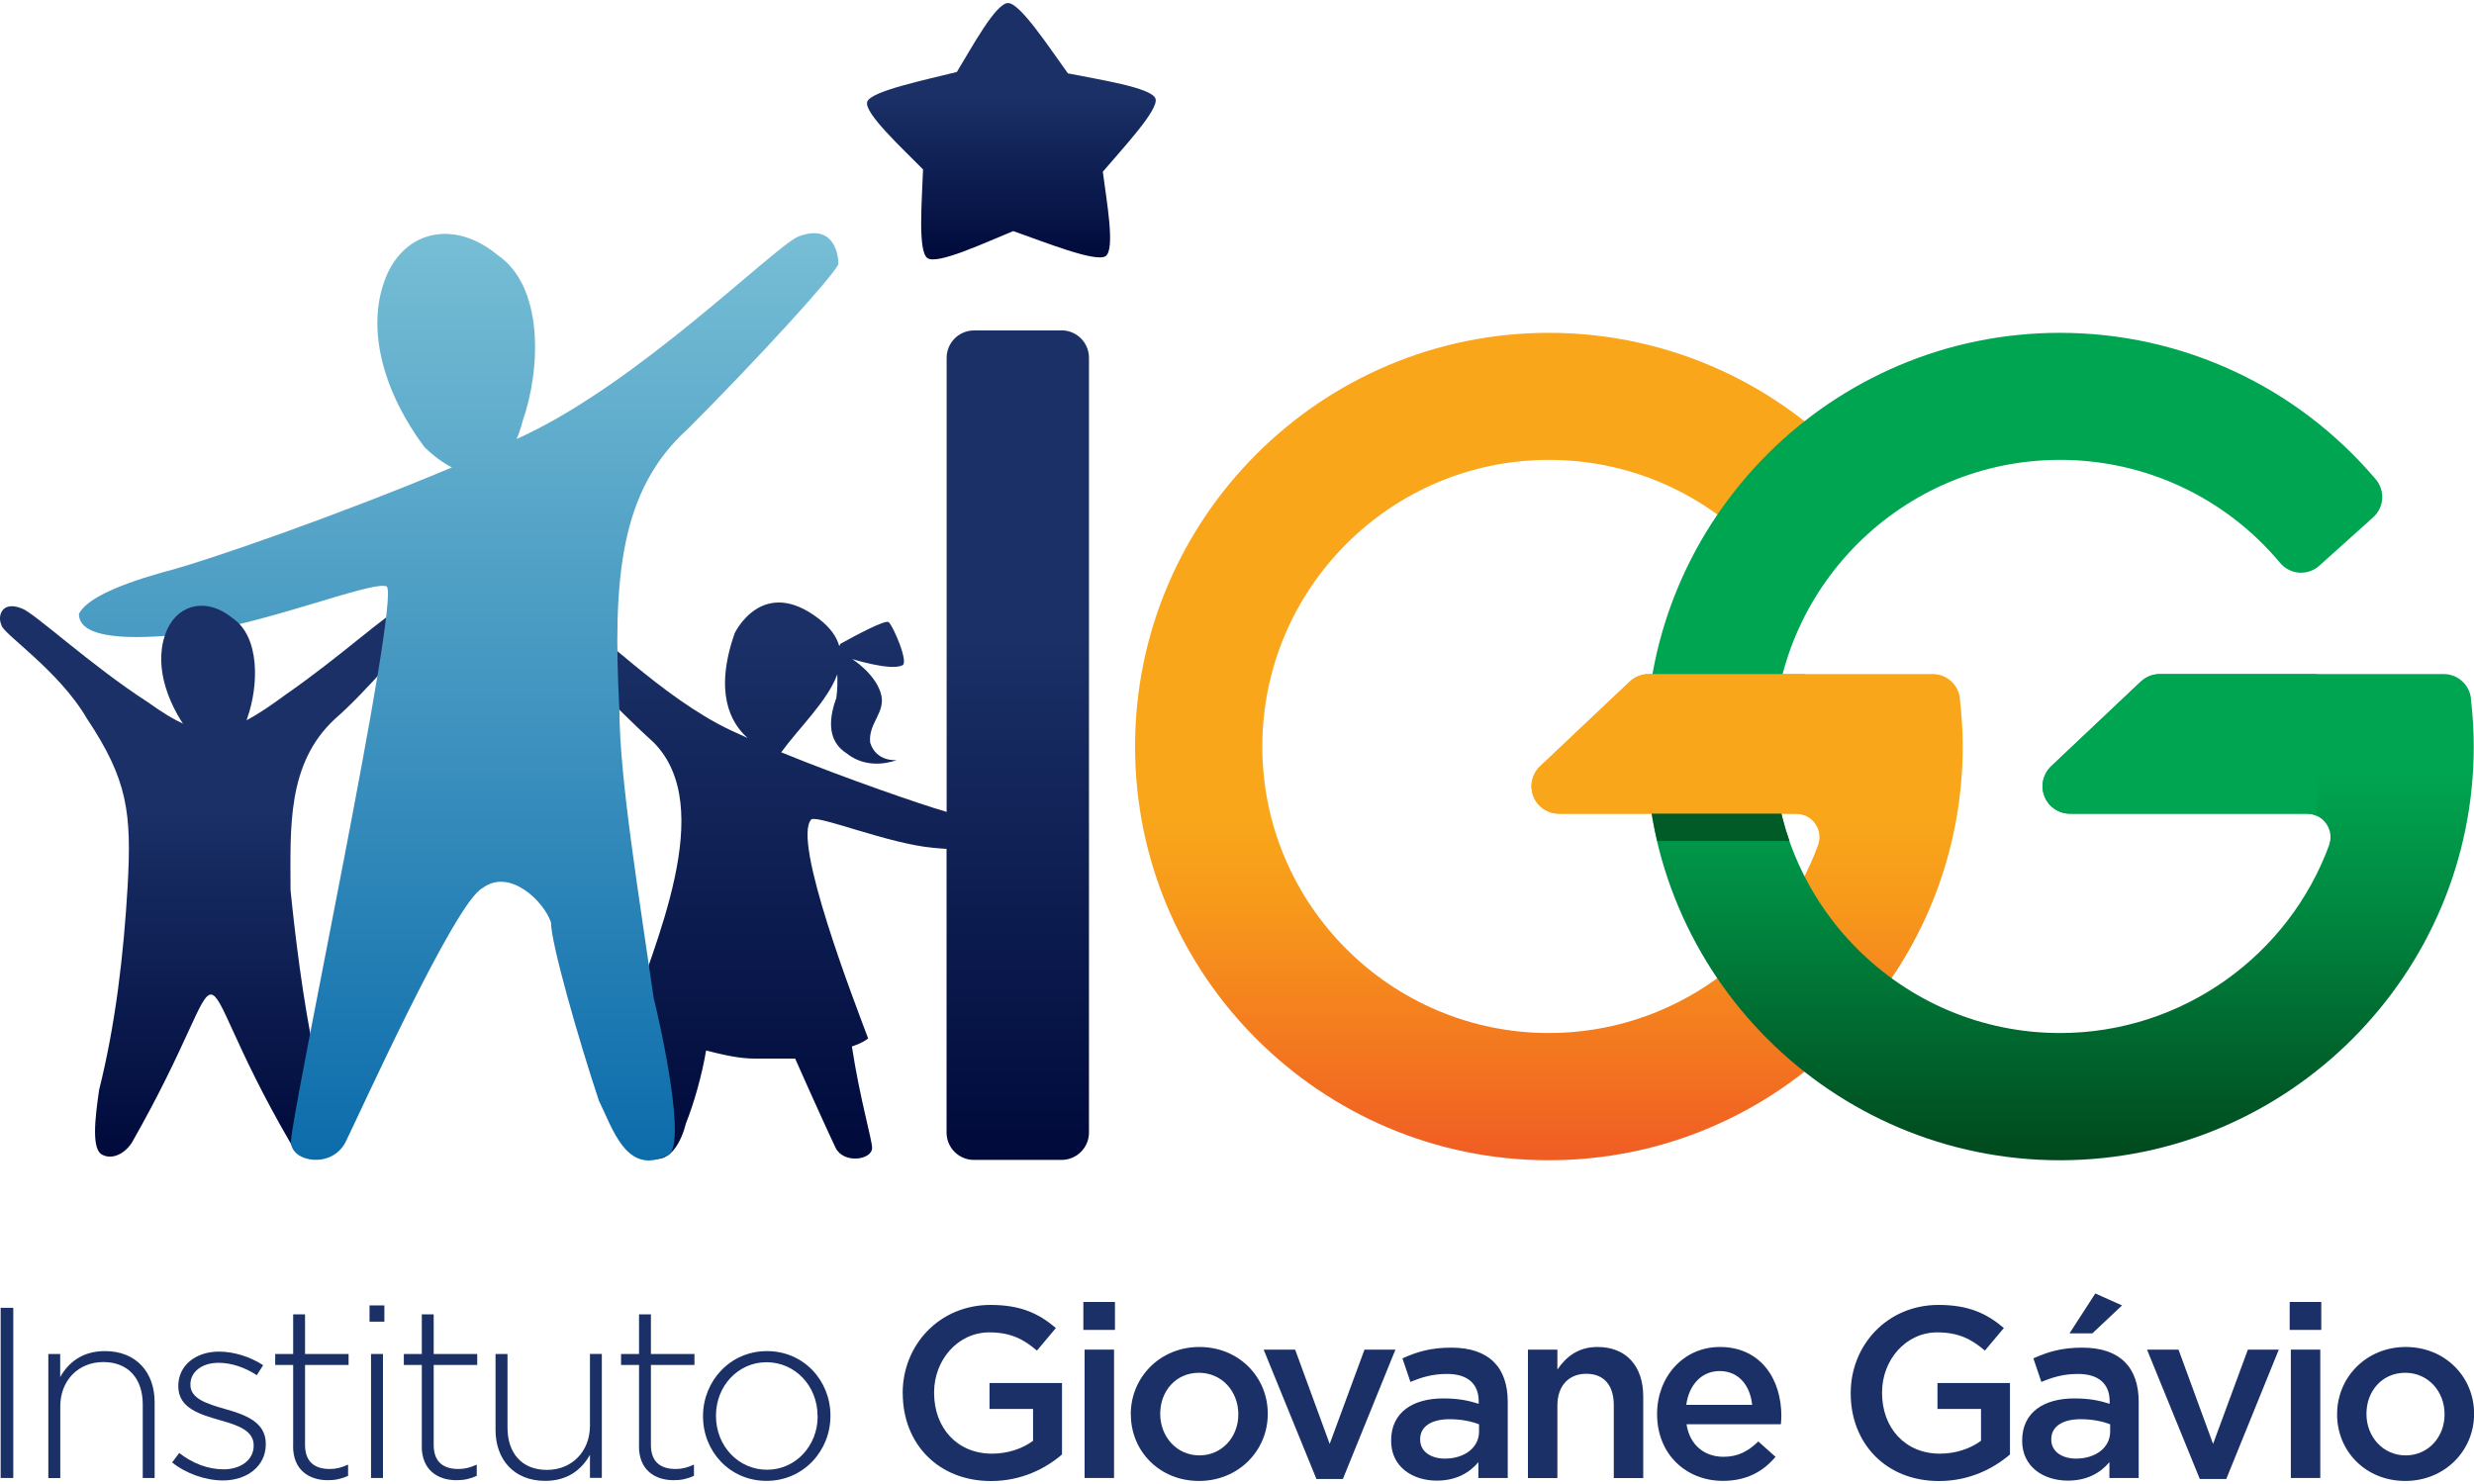<?xml version="1.0" encoding="UTF-8"?> <svg xmlns="http://www.w3.org/2000/svg" xmlns:xlink="http://www.w3.org/1999/xlink" id="Camada_1" data-name="Camada 1" viewBox="0 0 300 180"><defs><style> .cls-1 { fill: url(#linear-gradient-2); } .cls-2 { fill: url(#linear-gradient-3); } .cls-3 { fill: url(#linear-gradient-5); } .cls-3, .cls-4, .cls-5, .cls-6, .cls-7 { fill-rule: evenodd; } .cls-8, .cls-4 { fill: #1a3066; } .cls-9 { fill: #005b27; } .cls-10 { fill: #f9a61a; } .cls-5 { fill: url(#linear-gradient-6); } .cls-6 { fill: url(#linear-gradient-4); } .cls-7 { fill: url(#linear-gradient); } .cls-11 { fill: #00a551; } </style><linearGradient id="linear-gradient" x1="25.57" y1="73.52" x2="25.57" y2="140.28" gradientUnits="userSpaceOnUse"><stop offset=".37" stop-color="#1a3066"></stop><stop offset="1" stop-color="#000a3b"></stop></linearGradient><linearGradient id="linear-gradient-2" x1="187.83" y1="40.34" x2="187.83" y2="140.7" gradientUnits="userSpaceOnUse"><stop offset=".59" stop-color="#f9a61a"></stop><stop offset=".69" stop-color="#f7991b"></stop><stop offset=".87" stop-color="#f3771f"></stop><stop offset="1" stop-color="#f05c23"></stop></linearGradient><linearGradient id="linear-gradient-3" x1="249.79" y1="40.34" x2="249.79" y2="140.7" gradientUnits="userSpaceOnUse"><stop offset=".53" stop-color="#00a551"></stop><stop offset=".67" stop-color="#008d43"></stop><stop offset=".96" stop-color="#005122"></stop><stop offset="1" stop-color="#00481d"></stop></linearGradient><linearGradient id="linear-gradient-4" x1="99.52" y1="40.08" x2="99.52" y2="140.72" xlink:href="#linear-gradient"></linearGradient><linearGradient id="linear-gradient-5" x1="122.63" y1=".37" x2="122.63" y2="31.47" xlink:href="#linear-gradient"></linearGradient><linearGradient id="linear-gradient-6" x1="55.64" y1="28.29" x2="55.64" y2="140.76" gradientUnits="userSpaceOnUse"><stop offset="0" stop-color="#77bed5"></stop><stop offset="1" stop-color="#0c6cab"></stop></linearGradient></defs><path class="cls-7" d="M38.19,128.22c-1.48-6.93-2.47-15.34-2.96-20.28,0-7.42-.5-15.34,5.43-20.78,3.46-2.97,9.88-10.39,10.37-11.38.49-.99-.49-2.97-2.47-1.98-1.48.5-7.41,5.94-13.83,10.39-7.4,5.44-9.87,5.94-16.79.99-6.91-4.45-13.82-10.89-15.3-11.38-2.47-.99-2.96.99-2.47,1.98,0,.99,6.91,5.44,10.37,11.38,4.94,7.42,5.43,11.38,4.94,20.29-.49,8.41-1.48,16.82-3.46,24.74-.5,3.46-.99,7.42.49,7.92.99.49,2.47,0,3.46-1.48,13.82-24.24,5.43-23.75,19.25,0,.49.99,1.48,1.98,2.96,1.48,1.98,0,.98-4.45.98-5.44-.49-2.97-.98-5.44-.98-6.43h0Z"></path><g><path class="cls-1" d="M237.66,84.7c-.19-1.68-1.61-2.94-3.3-2.94h-34.44c-.85,0-1.67.32-2.28.91l-10.88,10.28c-.99.94-1.31,2.38-.81,3.65.5,1.27,1.73,2.1,3.09,2.1h28.74c1.58,0,2.85,1.28,2.85,2.85,0,.3-.06.59-.14.86h.01c-4.89,13.45-17.82,22.89-32.67,22.89-19.17,0-34.76-15.59-34.76-34.76s15.59-34.76,34.76-34.76c10.33,0,20.05,4.55,26.68,12.49.58.69,1.41,1.12,2.31,1.19.91.06,1.79-.24,2.46-.85l6.52-5.86c1.34-1.2,1.48-3.25.31-4.62-9.56-11.29-23.52-17.76-38.29-17.76-27.67,0-50.18,22.51-50.18,50.18s22.51,50.18,50.18,50.18,50.18-22.51,50.18-50.18c0-1.88-.12-3.84-.35-5.82Z"></path><path class="cls-2" d="M299.63,84.7c-.2-1.68-1.62-2.94-3.3-2.94h-34.44c-.85,0-1.67.32-2.28.91l-10.88,10.28c-.99.94-1.31,2.38-.81,3.65.5,1.27,1.73,2.1,3.09,2.1h28.74c1.58,0,2.85,1.28,2.85,2.85,0,.3-.06.59-.15.86h.02c-4.89,13.45-17.82,22.89-32.67,22.89-19.17,0-34.76-15.59-34.76-34.76s15.6-34.76,34.76-34.76c10.33,0,20.05,4.55,26.68,12.49.58.69,1.41,1.12,2.31,1.19.9.06,1.79-.24,2.46-.85l6.52-5.86c1.34-1.2,1.48-3.25.31-4.62-9.57-11.29-23.52-17.76-38.29-17.76-27.67,0-50.18,22.51-50.18,50.18s22.51,50.18,50.18,50.18,50.18-22.51,50.18-50.18c0-1.88-.12-3.84-.35-5.82Z"></path><path class="cls-9" d="M200.96,102.01h16.03c-.6-1.72-1.07-3.51-1.4-5.34h-15.58c.22,1.81.54,3.59.95,5.34Z"></path><path class="cls-10" d="M197.63,82.66l-10.88,10.28c-.99.94-1.31,2.38-.81,3.65.5,1.27,1.73,2.1,3.09,2.1h28.74c.39,0,.75.08,1.09.22v-17.15h-18.94c-.85,0-1.67.32-2.28.91Z"></path><path class="cls-11" d="M259.6,82.66l-10.88,10.28c-.99.94-1.31,2.38-.81,3.65.5,1.27,1.73,2.1,3.09,2.1h28.74c.43,0,.83.1,1.19.27v-17.19h-19.04c-.85,0-1.67.32-2.28.91Z"></path></g><g><path class="cls-6" d="M128.73,40.08h-10.61c-1.84,0-3.33,1.49-3.33,3.33v55.07c-.06-.02-.12-.04-.19-.06-2.68-.77-11.96-3.94-19.87-7.17,2.13-2.94,5.61-6.21,6.8-9.45.03.75.03,1.78-.11,2.83-.75,2.07-1.38,5.12,1.29,6.78,2.72,2.16,6.02.78,6.02.78,0,0-2.44.29-3.21-2.1-.28-2.44,2.04-3.71,1.26-6.09-.77-2.39-3.44-4.06-3.44-4.06,0,0,4.62,1.44,6.02.78.97-.12-1.06-4.83-1.6-5.26-.4-.32-3.96,1.58-5.85,2.63l-.14.28c-.31-1.12-1.06-2.21-2.43-3.28-6.91-5.37-10.25,1.71-10.25,1.71-2.51,7.17-.52,10.86,1.56,12.71-.72-.32-1.42-.64-2.08-.95-8.35-3.94-16.69-12.79-18.66-13.29-2.45-.98-2.95.98-2.95,1.97.49.98,7.37,8.36,12.28,12.79,7.85,7.87,0,24.6-2.95,33.95,0,0,1.47.49,3.44,1.48,0,.98,0,2.46-.49,3.44,0,1.97-2.46,10.83-.98,11.32,2.95,1.48,4.42-1.97,4.91-3.94.98-2.46,1.96-5.9,2.45-8.86,1.96.49,3.93.98,5.89.98h4.91c1.96,4.43,4.42,9.84,4.91,10.83.98,1.97,4.42,1.47,4.42,0,0-.99-1.47-5.9-2.45-12.3,1.47-.49,1.97-.98,1.97-.98-1.47-3.94-9.33-24.11-6.88-26.57.98-.49,9.33,2.95,14.73,3.45.59.06,1.14.1,1.66.13v34.41c0,1.84,1.49,3.32,3.33,3.32h10.61c1.84,0,3.33-1.49,3.33-3.32V43.4c0-1.84-1.49-3.33-3.33-3.33Z"></path><path class="cls-3" d="M140.11,11.96c-.42-1.34-7.05-2.34-10.61-3.06-2.24-3.08-5.73-8.45-7.23-8.53-1.5-.07-4.46,5.45-6.24,8.36-3.81.96-10.35,2.3-10.86,3.59-.51,1.3,4.29,5.71,6.76,8.23-.12,3.68-.66,9.87.52,10.75,1.18.87,7.11-1.93,10.42-3.27,3.74,1.31,9.94,3.81,11.18,3.05,1.24-.76.1-6.9-.32-10.25,2.43-2.87,6.81-7.52,6.39-8.86Z"></path></g><path class="cls-5" d="M96.7,28.74c-3.32,1.66-19.08,17.46-33.19,24.11-.28.13-.57.27-.86.4.27-.65.52-1.36.72-2.16,2.24-6.41,2.57-16.4-3.07-20.18-4.85-4.04-10.69-3.22-13.27,2.16-3.02,6.66-.31,14.81,4.43,21.15,1.15,1.12,2.27,1.93,3.35,2.47-13.51,5.68-29.88,11.43-35.28,12.78-5.81,1.66-9.13,3.33-9.96,4.99,0,2.5,4.15,3.33,12.44,2.5,9.13-.83,23.23-6.65,24.89-5.82,1.66,1.66-11.62,64.02-11.62,67.35,0,2.49,4.98,3.33,6.64,0,1.66-3.33,13.27-29.1,16.59-30.77,3.32-2.49,7.47,1.66,8.3,4.16,0,2.5,3.32,14.14,5.81,21.62,1.66,3.33,3.32,9.15,8.3,6.65,2.49-.83-.83-15.8-1.66-19.12-1.66-11.64-4.15-26.61-4.15-34.92-.83-15.8,0-26.61,8.3-34.09,8.3-8.31,17.43-18.29,18.25-19.96,0-1.66-.83-4.99-4.98-3.32Z"></path><g><path class="cls-8" d="M.08,158.63h1.53v20.64H.08v-20.64Z"></path><path class="cls-8" d="M5.85,164.23h1.45v2.8c1-1.77,2.68-3.15,5.43-3.15,3.8,0,6.02,2.59,6.02,6.19v9.2h-1.44v-8.93c0-3.1-1.74-5.13-4.78-5.13s-5.22,2.24-5.22,5.37v8.7h-1.45v-15.04Z"></path><path class="cls-8" d="M20.87,177.39l.86-1.15c1.65,1.27,3.48,1.98,5.4,1.98,2.03,0,3.63-1.12,3.63-2.86v-.06c0-1.77-1.89-2.42-3.98-3.01-2.45-.71-5.16-1.45-5.16-4.13v-.06c0-2.42,2.03-4.16,4.95-4.16,1.8,0,3.83.65,5.34,1.65l-.77,1.21c-1.39-.91-3.04-1.5-4.63-1.5-2.06,0-3.42,1.12-3.42,2.62v.06c0,1.68,2.03,2.3,4.19,2.92,2.42.68,4.95,1.56,4.95,4.22v.06c0,2.68-2.3,4.39-5.19,4.39-2.18,0-4.57-.89-6.16-2.18Z"></path><path class="cls-8" d="M35.55,175.41v-9.85h-2.18v-1.33h2.18v-4.81h1.44v4.81h5.28v1.33h-5.28v9.7c0,2.15,1.27,2.92,3.01,2.92.74,0,1.36-.15,2.21-.53v1.36c-.77.35-1.5.53-2.45.53-2.33,0-4.22-1.27-4.22-4.13Z"></path><path class="cls-8" d="M44.81,158.34h1.8v1.97h-1.8v-1.97ZM44.99,164.23h1.45v15.04h-1.45v-15.04Z"></path><path class="cls-8" d="M51.15,175.41v-9.85h-2.18v-1.33h2.18v-4.81h1.44v4.81h5.28v1.33h-5.28v9.7c0,2.15,1.27,2.92,3.01,2.92.74,0,1.36-.15,2.21-.53v1.36c-.77.35-1.5.53-2.45.53-2.33,0-4.22-1.27-4.22-4.13Z"></path><path class="cls-8" d="M60.09,173.43v-9.2h1.45v8.93c0,3.1,1.74,5.13,4.78,5.13s5.22-2.24,5.22-5.37v-8.7h1.44v15.04h-1.44v-2.8c-1,1.77-2.68,3.16-5.43,3.16-3.8,0-6.02-2.6-6.02-6.19Z"></path><path class="cls-8" d="M77.49,175.41v-9.85h-2.18v-1.33h2.18v-4.81h1.44v4.81h5.28v1.33h-5.28v9.7c0,2.15,1.27,2.92,3.01,2.92.74,0,1.36-.15,2.21-.53v1.36c-.77.35-1.5.53-2.45.53-2.33,0-4.22-1.27-4.22-4.13Z"></path><path class="cls-8" d="M85.25,171.81v-.06c0-4.22,3.27-7.87,7.75-7.87s7.7,3.6,7.7,7.81v.06c0,4.22-3.27,7.87-7.75,7.87s-7.7-3.6-7.7-7.81ZM99.14,171.81v-.06c0-3.63-2.71-6.52-6.19-6.52s-6.13,2.92-6.13,6.46v.06c0,3.63,2.71,6.52,6.19,6.52s6.14-2.92,6.14-6.46Z"></path><path class="cls-8" d="M109.46,169.01v-.06c0-5.78,4.42-10.67,10.65-10.67,3.6,0,5.81,1,7.93,2.8l-2.3,2.74c-1.59-1.36-3.15-2.21-5.78-2.21-3.8,0-6.69,3.33-6.69,7.28v.06c0,4.25,2.8,7.37,7.02,7.37,1.95,0,3.72-.62,4.98-1.56v-3.86h-5.28v-3.15h8.79v8.67c-2.03,1.74-4.95,3.22-8.61,3.22-6.46,0-10.7-4.6-10.7-10.62Z"></path><path class="cls-8" d="M131.37,157.92h3.83v3.39h-3.83v-3.39ZM131.52,163.7h3.57v15.57h-3.57v-15.57Z"></path><path class="cls-8" d="M137.12,171.58v-.06c0-4.45,3.54-8.14,8.32-8.14s8.29,3.63,8.29,8.08v.06c0,4.42-3.54,8.11-8.34,8.11s-8.26-3.63-8.26-8.05ZM150.16,171.58v-.06c0-2.74-1.98-5.01-4.78-5.01s-4.69,2.24-4.69,4.95v.06c0,2.71,1.98,5.01,4.75,5.01s4.72-2.27,4.72-4.95Z"></path><path class="cls-8" d="M153.22,163.7h3.83l4.19,11.44,4.22-11.44h3.75l-6.37,15.69h-3.21l-6.4-15.69Z"></path><path class="cls-8" d="M179.27,179.27v-1.92c-1.06,1.27-2.68,2.24-5.04,2.24-2.95,0-5.54-1.68-5.54-4.81v-.06c0-3.45,2.68-5.1,6.31-5.1,1.89,0,3.1.27,4.31.65v-.29c0-2.15-1.36-3.33-3.83-3.33-1.74,0-3.04.38-4.45.97l-.97-2.86c1.71-.77,3.39-1.3,5.93-1.3,4.6,0,6.84,2.42,6.84,6.58v9.23h-3.54ZM179.35,172.76c-.91-.36-2.18-.62-3.57-.62-2.24,0-3.57.91-3.57,2.42v.06c0,1.47,1.33,2.3,3.01,2.3,2.36,0,4.13-1.33,4.13-3.27v-.88Z"></path><path class="cls-8" d="M185.28,163.7h3.57v2.42c1-1.47,2.45-2.74,4.87-2.74,3.51,0,5.54,2.36,5.54,5.99v9.91h-3.57v-8.85c0-2.42-1.21-3.8-3.33-3.8s-3.51,1.44-3.51,3.86v8.79h-3.57v-15.57Z"></path><path class="cls-8" d="M200.94,171.55v-.06c0-4.45,3.16-8.11,7.61-8.11,4.95,0,7.46,3.89,7.46,8.37,0,.33-.03.65-.06,1h-11.44c.38,2.53,2.18,3.95,4.48,3.95,1.74,0,2.98-.65,4.22-1.86l2.09,1.86c-1.47,1.77-3.51,2.92-6.37,2.92-4.51,0-7.99-3.27-7.99-8.08ZM212.47,170.4c-.24-2.3-1.59-4.1-3.95-4.1-2.18,0-3.72,1.68-4.04,4.1h7.99Z"></path><path class="cls-8" d="M224.42,169.01v-.06c0-5.78,4.42-10.67,10.64-10.67,3.6,0,5.81,1,7.93,2.8l-2.3,2.74c-1.59-1.36-3.16-2.21-5.78-2.21-3.8,0-6.69,3.33-6.69,7.28v.06c0,4.25,2.8,7.37,7.02,7.37,1.94,0,3.71-.62,4.98-1.56v-3.86h-5.28v-3.15h8.79v8.67c-2.04,1.74-4.95,3.22-8.61,3.22-6.46,0-10.7-4.6-10.7-10.62Z"></path><path class="cls-8" d="M255.79,179.27v-1.92c-1.06,1.27-2.68,2.24-5.04,2.24-2.95,0-5.54-1.68-5.54-4.81v-.06c0-3.45,2.68-5.1,6.31-5.1,1.89,0,3.1.27,4.3.65v-.29c0-2.15-1.36-3.33-3.83-3.33-1.74,0-3.04.38-4.45.97l-.97-2.86c1.71-.77,3.39-1.3,5.93-1.3,4.6,0,6.84,2.42,6.84,6.58v9.23h-3.54ZM255.88,172.76c-.91-.36-2.18-.62-3.57-.62-2.24,0-3.57.91-3.57,2.42v.06c0,1.47,1.33,2.3,3.01,2.3,2.36,0,4.13-1.33,4.13-3.27v-.88ZM254.08,156.89l3.24,1.45-3.6,3.39h-2.77l3.13-4.84Z"></path><path class="cls-8" d="M260.34,163.7h3.83l4.19,11.44,4.22-11.44h3.75l-6.37,15.69h-3.21l-6.4-15.69Z"></path><path class="cls-8" d="M277.65,157.92h3.83v3.39h-3.83v-3.39ZM277.79,163.7h3.57v15.57h-3.57v-15.57Z"></path><path class="cls-8" d="M283.4,171.58v-.06c0-4.45,3.54-8.14,8.32-8.14s8.29,3.63,8.29,8.08v.06c0,4.42-3.54,8.11-8.35,8.11s-8.26-3.63-8.26-8.05ZM296.43,171.58v-.06c0-2.74-1.98-5.01-4.78-5.01s-4.69,2.24-4.69,4.95v.06c0,2.71,1.97,5.01,4.75,5.01s4.72-2.27,4.72-4.95Z"></path></g><path class="cls-4" d="M22.94,88.86c-2.82-3.77-4.44-8.62-2.63-12.59,1.53-3.2,5.01-3.69,7.89-1.29,3.35,2.25,3.16,8.19,1.82,12.01-1.13,4.42-4,4.88-7.08,1.87h0Z"></path></svg> 